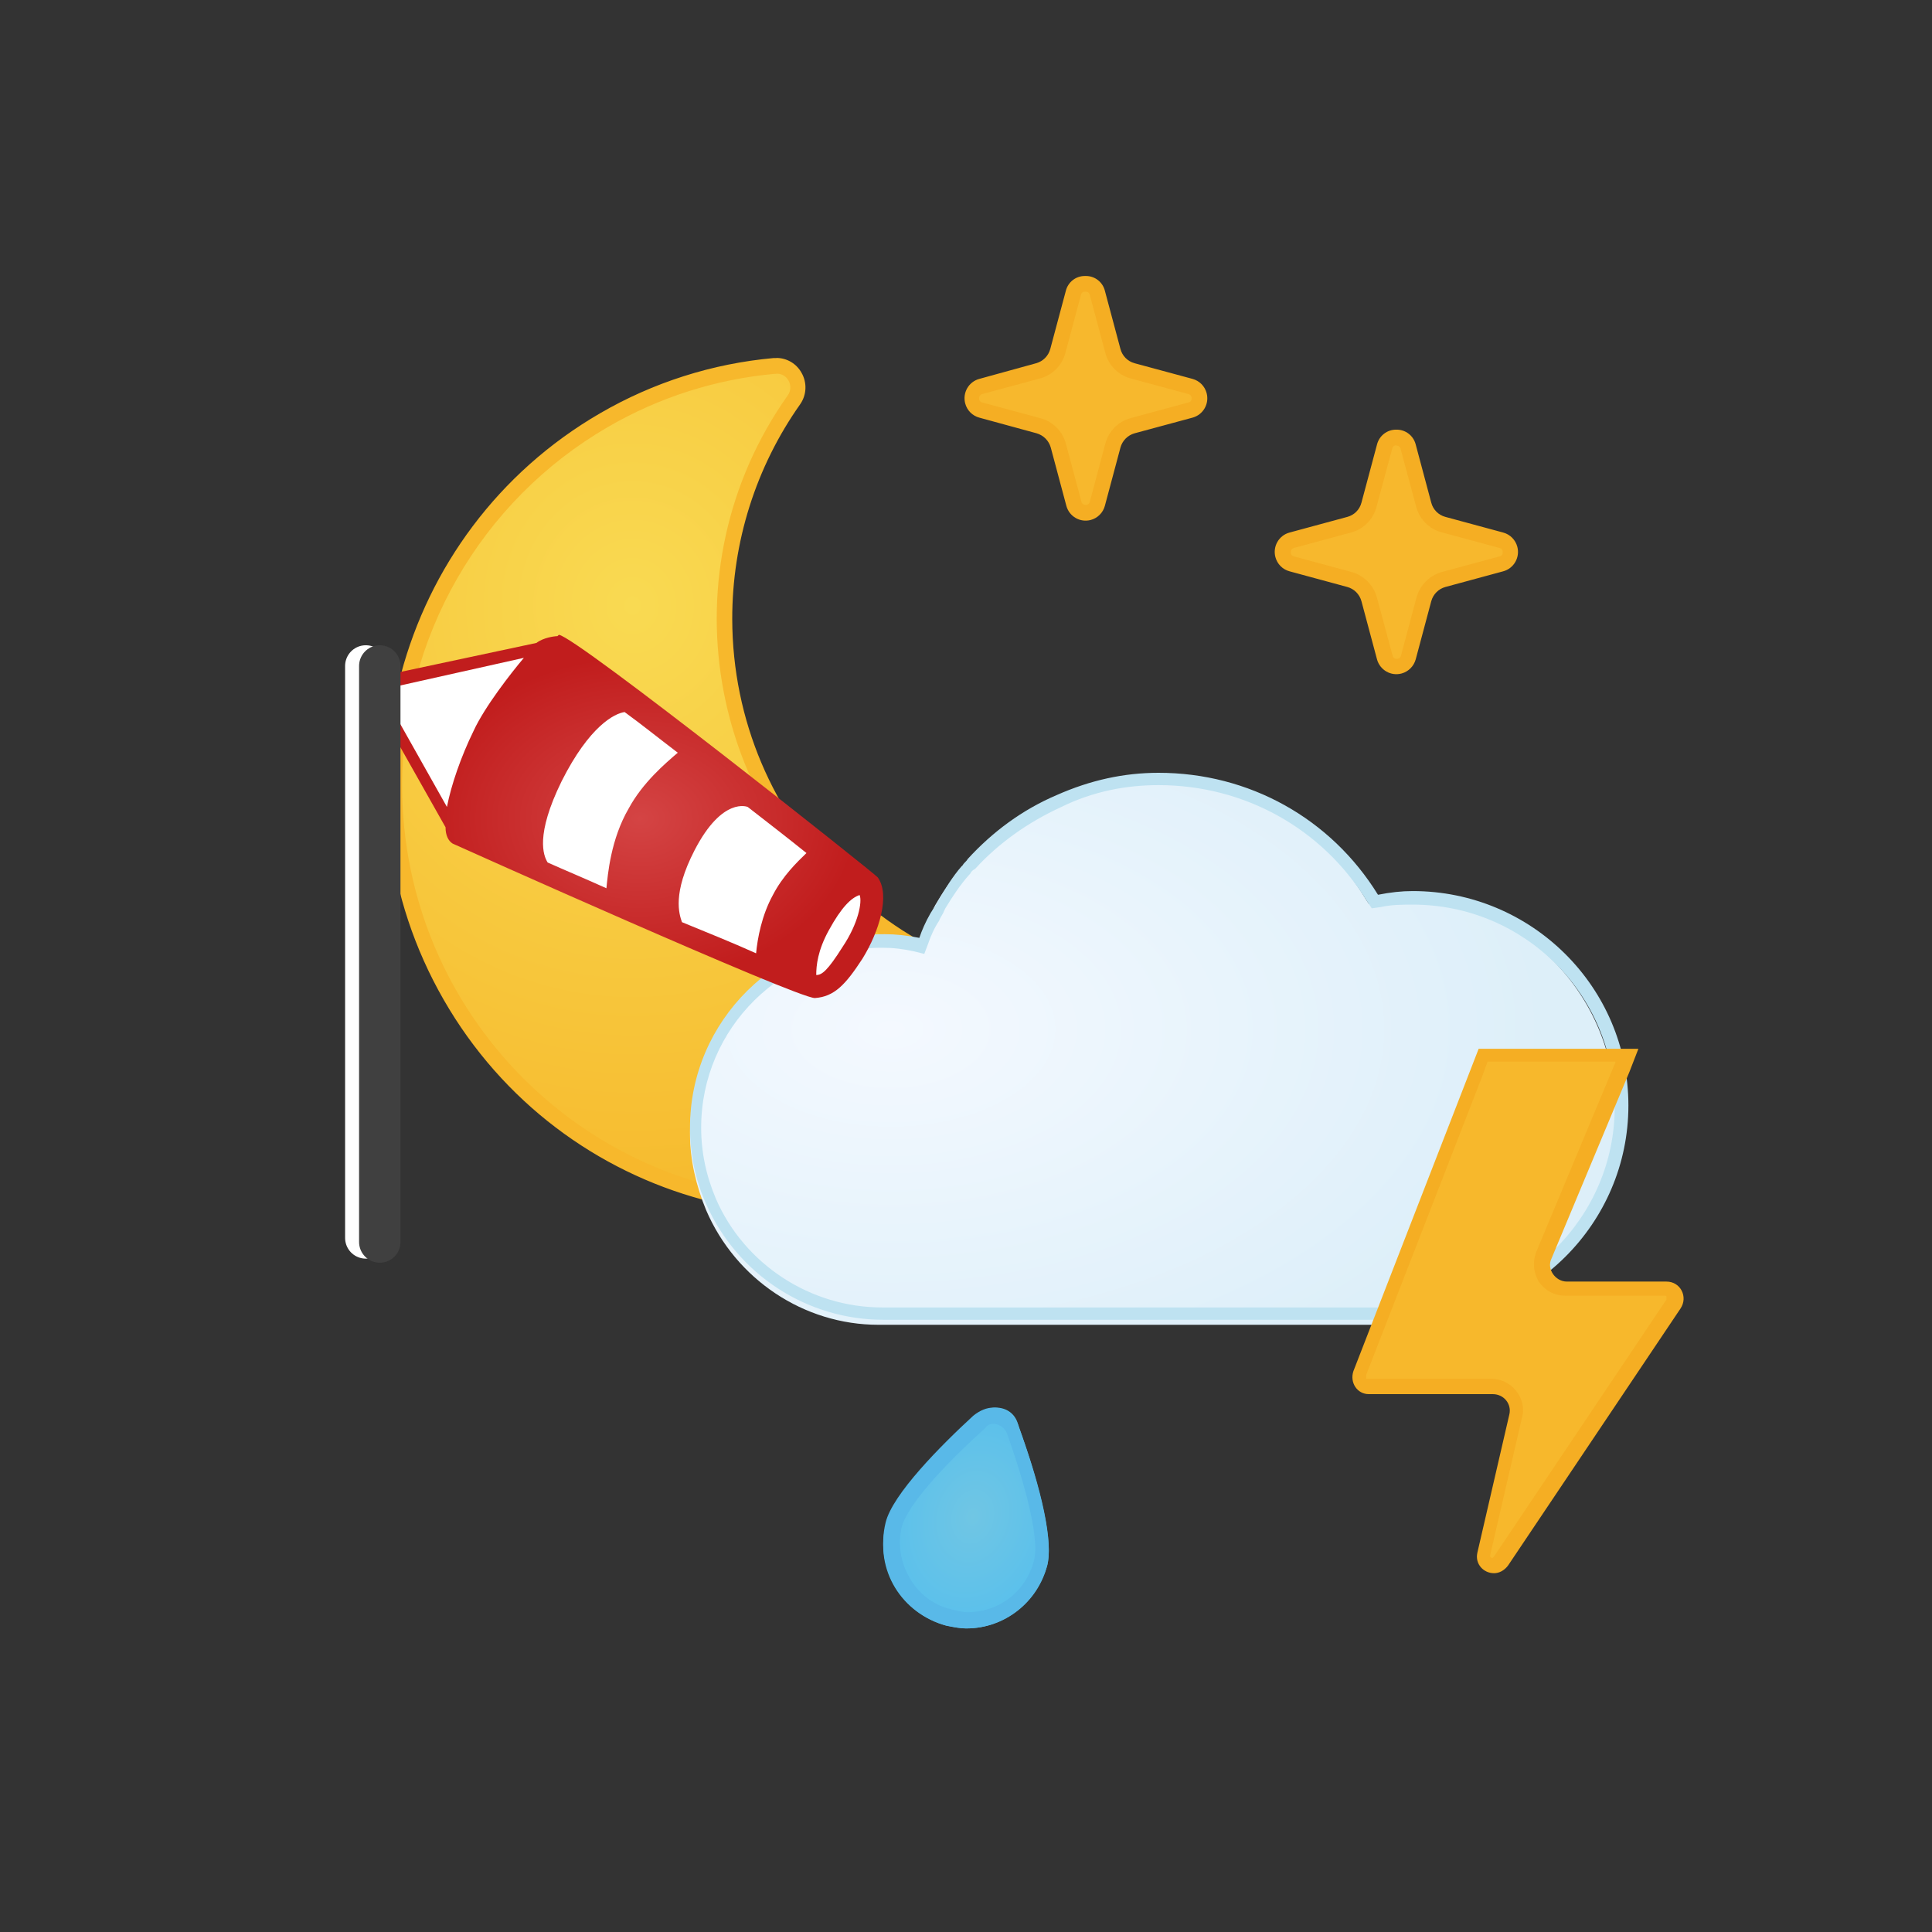 <svg xmlns="http://www.w3.org/2000/svg" xmlns:xlink="http://www.w3.org/1999/xlink" width="140" height="140" viewBox="0 0 140 140" style="fill: none"><rect x="0" y="0" width="140" height="140" fill="#333333" stroke="none"/><path d="M70.996 102.423C66.957 106.027 64.619 108.888 64.195 110.477C63.345 113.761 65.364 116.94 68.551 117.788C69.083 117.894 69.507 118 70.039 118C72.801 118 75.139 116.092 75.884 113.444C76.307 111.854 75.565 108.251 73.757 103.166C73.545 102.423 72.908 102 72.164 102C71.845 102 71.419 102.106 70.996 102.423Z" style="fill-rule: evenodd; clip-rule: evenodd; fill: url(#paint0_radial_854_15288)" /><path d="M71.99 102C71.501 102 71.013 102.197 70.525 102.59C68.178 104.748 64.661 108.283 64.172 110.344C63.39 113.583 65.344 116.92 68.569 117.804C69.058 117.902 69.546 118 70.036 118C72.772 118 75.215 116.135 75.898 113.387C76.387 111.227 75.02 106.614 73.846 103.473C73.651 102.59 72.869 102 71.99 102ZM71.99 103.178C72.283 103.178 72.772 103.373 72.968 103.864C74.531 108.282 75.312 111.718 74.922 113.092C74.335 115.349 72.38 116.822 70.133 116.822C69.743 116.822 69.352 116.723 68.96 116.625C67.691 116.331 66.615 115.545 65.931 114.368C65.248 113.189 65.051 111.913 65.344 110.638C65.541 109.95 66.42 107.988 71.403 103.472C71.599 103.178 71.892 103.178 71.99 103.178Z" style="fill-rule: evenodd; clip-rule: evenodd; fill: #59B9E8" /><path d="M101.224 48.305C100.814 48.319 100.448 48.047 100.342 47.649L99.214 43.438C99.019 42.762 98.493 42.233 97.821 42.038L93.625 40.904C93.229 40.796 92.959 40.429 92.973 40.016C92.959 39.605 93.229 39.237 93.625 39.13L97.821 37.996C98.495 37.804 99.022 37.274 99.214 36.595L100.342 32.376C100.46 31.901 100.939 31.613 101.411 31.732C101.726 31.811 101.973 32.059 102.053 32.376L103.18 36.595C103.368 37.29 103.908 37.833 104.599 38.022L108.795 39.157C109.191 39.264 109.462 39.632 109.448 40.044C109.462 40.456 109.191 40.822 108.795 40.93L104.626 42.038C103.934 42.231 103.395 42.776 103.207 43.473L102.079 47.684C101.961 48.059 101.614 48.31 101.224 48.305Z" style="fill-rule: evenodd; clip-rule: evenodd; fill: #F7B82D" /><path d="M56.256 26.525H56.105C51.755 26.913 47.543 28.257 43.765 30.461C34.362 35.917 28.571 46.009 28.58 56.926C28.593 73.786 42.196 87.443 58.962 87.431L59.024 87.394C68.843 87.38 78.045 82.575 83.705 74.506C84.056 74.008 84.086 73.352 83.786 72.822C83.487 72.329 82.948 72.034 82.374 72.051H82.295C81.467 72.131 80.664 72.175 79.783 72.175C74.124 72.188 68.601 70.428 63.984 67.136C51.721 58.398 48.827 41.319 57.517 28.989C57.866 28.491 57.897 27.834 57.596 27.305C57.321 26.823 56.811 26.525 56.259 26.525C56.258 26.525 56.257 26.525 56.256 26.525Z" style="fill-rule: evenodd; clip-rule: evenodd; fill: url(#paint1_radial_854_15288)" /><path d="M56.256 25.946H56.054C51.62 26.346 47.327 27.713 43.475 29.953C28.679 38.539 23.608 57.561 32.147 72.438C40.686 87.315 59.602 92.416 74.397 83.829C78.256 81.578 81.581 78.508 84.138 74.831C84.621 74.156 84.666 73.258 84.252 72.535C83.848 71.865 83.119 71.463 82.34 71.481H82.216C81.396 71.56 80.576 71.605 79.756 71.605C65.04 71.632 53.088 59.655 53.061 44.857C53.053 39.285 54.77 33.85 57.975 29.306C58.456 28.627 58.497 27.73 58.08 27.01C57.712 26.346 57.013 25.935 56.256 25.938V25.946ZM56.256 27.079C56.62 27.062 56.963 27.254 57.138 27.576C57.333 27.913 57.312 28.333 57.085 28.649C48.191 41.216 51.112 58.655 63.61 67.599C68.332 70.979 73.988 72.788 79.784 72.774C80.665 72.774 81.475 72.774 82.313 72.658H82.366C82.722 72.654 83.055 72.835 83.248 73.137C83.443 73.474 83.422 73.894 83.194 74.21C77.638 82.131 68.603 86.847 58.963 86.859C42.508 86.876 29.155 73.476 29.138 56.929C29.127 46.209 34.813 36.3 44.048 30.944C47.758 28.787 51.891 27.472 56.159 27.088H56.256V27.079Z" style="fill-rule: evenodd; clip-rule: evenodd; fill: #F7B82C" /><path d="M101.186 31.135C100.527 31.122 99.947 31.566 99.784 32.208L98.655 36.427C98.525 36.931 98.134 37.324 97.633 37.456L93.446 38.59C92.674 38.796 92.215 39.592 92.42 40.368C92.553 40.873 92.944 41.266 93.446 41.4L97.633 42.535C98.13 42.672 98.518 43.063 98.655 43.563L99.784 47.782C99.999 48.561 100.8 49.017 101.574 48.801C102.066 48.663 102.45 48.277 102.587 47.782L103.715 43.563C103.852 43.063 104.24 42.672 104.738 42.535L108.925 41.4C109.697 41.194 110.156 40.397 109.951 39.621C109.818 39.118 109.426 38.724 108.925 38.59L104.738 37.456C104.237 37.324 103.846 36.931 103.715 36.427L102.587 32.208C102.423 31.566 101.844 31.122 101.186 31.135ZM101.186 32.288C101.333 32.28 101.464 32.382 101.494 32.527L102.622 36.72C102.859 37.627 103.563 38.334 104.464 38.573L108.66 39.707C108.804 39.738 108.902 39.871 108.889 40.017C108.906 40.163 108.805 40.296 108.66 40.319L104.464 41.454C103.584 41.708 102.897 42.401 102.648 43.289L101.52 47.507C101.486 47.65 101.356 47.746 101.212 47.738C101.068 47.749 100.939 47.65 100.912 47.507L99.775 43.289C99.527 42.401 98.84 41.708 97.959 41.454L93.763 40.319C93.622 40.292 93.523 40.163 93.534 40.017C93.526 39.872 93.623 39.741 93.763 39.707L97.959 38.573C98.84 38.318 99.521 37.613 99.749 36.72L100.886 32.51C100.908 32.363 101.039 32.259 101.186 32.27" style="fill-rule: evenodd; clip-rule: evenodd; fill: #F5AE23" /><path d="M78.662 37.153C78.253 37.167 77.888 36.895 77.781 36.497L76.688 32.286C76.5 31.587 75.956 31.039 75.26 30.85L71.073 29.716C70.676 29.609 70.407 29.241 70.42 28.829C70.407 28.418 70.676 28.05 71.073 27.942L75.26 26.808C75.954 26.622 76.499 26.079 76.688 25.381L77.816 21.162C77.944 20.689 78.429 20.41 78.898 20.539C79.2 20.622 79.435 20.858 79.518 21.162L80.664 25.443C80.851 26.139 81.392 26.681 82.083 26.871L86.279 28.005C86.675 28.112 86.945 28.479 86.931 28.892C86.945 29.304 86.675 29.671 86.279 29.778L82.083 30.912C81.406 31.094 80.87 31.613 80.664 32.286L79.518 36.497C79.414 36.886 79.062 37.154 78.662 37.153Z" style="fill-rule: evenodd; clip-rule: evenodd; fill: #F7B82D" /><path d="M78.628 20C77.972 19.989 77.394 20.433 77.235 21.073L76.106 25.292C75.97 25.792 75.581 26.183 75.084 26.321L70.968 27.455C70.195 27.661 69.737 28.458 69.942 29.233C70.075 29.738 70.466 30.131 70.968 30.265L75.119 31.399C75.614 31.542 76.001 31.931 76.142 32.428L77.27 36.647C77.476 37.423 78.267 37.885 79.039 37.679C79.54 37.545 79.932 37.151 80.065 36.647L81.193 32.428C81.331 31.929 81.719 31.539 82.215 31.399L86.411 30.265C87.183 30.059 87.643 29.263 87.437 28.487C87.304 27.983 86.913 27.589 86.411 27.455L82.215 26.321C81.716 26.186 81.326 25.794 81.193 25.292L80.065 21.073C79.904 20.43 79.322 19.985 78.663 20H78.628ZM78.663 21.136C78.811 21.124 78.945 21.227 78.972 21.375L80.1 25.585C80.339 26.48 81.034 27.179 81.924 27.42L86.111 28.554C86.256 28.585 86.357 28.716 86.35 28.865C86.361 29.012 86.257 29.144 86.111 29.166L81.924 30.3C81.035 30.543 80.341 31.241 80.1 32.135L78.972 36.355C78.941 36.499 78.809 36.598 78.663 36.585C78.52 36.593 78.393 36.495 78.364 36.355L77.235 32.135C76.989 31.233 76.278 30.532 75.374 30.3L71.18 29.166C71.038 29.139 70.939 29.009 70.95 28.865C70.942 28.719 71.038 28.588 71.18 28.554L75.374 27.42C76.266 27.179 76.96 26.48 77.2 25.585L78.328 21.375C78.35 21.228 78.481 21.124 78.628 21.136H78.663Z" style="fill-rule: evenodd; clip-rule: evenodd; fill: #F5AE23" /><path d="M76.3 57.916C73.876 59.012 71.721 60.564 69.926 62.574C69.837 62.756 69.657 62.846 69.568 63.03L69.478 63.121C68.85 63.852 68.311 64.674 67.773 65.588L67.683 65.77C67.594 66.044 67.414 66.226 67.325 66.501C67.056 67.14 66.786 67.779 66.517 68.327L66.337 68.692L65.979 68.601C65.171 68.418 64.363 68.327 63.555 68.327C56.104 68.327 50 74.537 50 82.209C50 84.035 50.449 85.953 51.167 87.688C53.322 92.712 58.259 95.999 63.645 95.999H101.884C110.231 95.999 117.052 89.059 117.052 80.565C117.052 72.072 110.231 65.131 101.884 65.131C101.077 65.131 100.266 65.222 99.459 65.405L99.191 65.495L99.01 65.222C95.689 59.651 89.854 56.363 83.48 56.363C81.058 56.363 78.634 56.911 76.3 57.916Z" style="fill-rule: evenodd; clip-rule: evenodd; fill: url(#paint2_radial_854_15288)" /><path d="M83.953 56C81.439 56 79.012 56.535 76.588 57.607C74.072 58.678 71.916 60.285 70.121 62.249C70.03 62.429 69.851 62.517 69.762 62.696L69.671 62.785C69.043 63.499 68.504 64.392 67.966 65.284L67.876 65.463C67.696 65.73 67.607 65.909 67.427 66.178C67.068 66.802 66.797 67.426 66.619 67.962C65.72 67.783 64.912 67.694 64.104 67.694C56.379 67.694 50 73.944 50 81.71C50 83.585 50.36 85.459 51.169 87.245C53.414 92.333 58.445 95.636 64.014 95.636H102.37C110.992 95.636 118 88.673 118 80.103C118 71.534 110.992 64.57 102.37 64.57C101.562 64.57 100.753 64.66 99.854 64.838C96.44 59.303 90.51 56 83.953 56ZM83.954 56.893C90.15 56.893 95.811 60.017 99.045 65.284L99.404 65.82L100.033 65.732C100.841 65.552 101.65 65.552 102.369 65.552C110.453 65.552 117.01 72.07 117.01 80.193C117.01 88.226 110.453 94.743 102.279 94.743H63.923C58.713 94.743 53.952 91.618 51.885 86.888C51.167 85.191 50.809 83.495 50.809 81.711C50.809 74.479 56.736 68.677 63.923 68.677C64.732 68.677 65.45 68.766 66.259 68.944L66.977 69.124L67.248 68.409C67.427 67.873 67.697 67.249 68.056 66.713C68.144 66.445 68.325 66.266 68.415 65.999L68.503 65.82C69.043 64.927 69.581 64.124 70.211 63.409L70.3 63.32C70.389 63.143 70.48 63.053 70.659 62.964C72.366 61.089 74.521 59.572 76.857 58.501C79.194 57.339 81.618 56.893 83.954 56.893Z" style="fill-rule: evenodd; clip-rule: evenodd; fill: #BEE2F1" /><defs><radialGradient id="paint0_radial_854_15288" cx="0" cy="0" r="1" gradientUnits="userSpaceOnUse" gradientTransform="translate(70.487 109.897) rotate(13.949) scale(7.147 9.288)"><stop offset="0" style="stop-color: #70C6E4" /><stop offset="1" style="stop-color: #56BFED" />


</radialGradient><radialGradient id="paint1_radial_854_15288" cx="0" cy="0" r="1" gradientUnits="userSpaceOnUse" gradientTransform="translate(45.89 43.837) scale(42.973 47.233)"><stop offset="0" style="stop-color: #F9DA52" /><stop offset="1" style="stop-color: #F6B82B" />


</radialGradient><radialGradient id="paint2_radial_854_15288" cx="0" cy="0" r="1" gradientUnits="userSpaceOnUse" gradientTransform="translate(64.479 74.581) scale(47.859 28.291)"><stop offset="0" style="stop-color: #F4F9FF" /><stop offset="1" style="stop-color: #DDEFF9" />


</radialGradient>



</defs><svg xmlns="http://www.w3.org/2000/svg" width="140" height="140" viewBox="0 0 140 140" style="fill: none"><path d="M108.167 113.537C107.982 113.537 107.704 113.445 107.611 113.259C107.518 113.073 107.426 112.889 107.518 112.703L109.834 102.693C109.926 102.137 109.834 101.581 109.463 101.21C109.094 100.747 108.63 100.562 108.074 100.562H99.092C98.906 100.562 98.629 100.469 98.535 100.283C98.443 100.098 98.351 99.82 98.443 99.635L106.87 77.946L107.426 76.556H117.798L117.335 77.484L111.686 91.016C111.501 91.571 111.501 92.22 111.871 92.683C112.241 93.147 112.705 93.425 113.354 93.425H120.576C120.854 93.425 121.039 93.518 121.225 93.796C121.317 93.981 121.317 94.26 121.225 94.537L108.723 113.166C108.537 113.445 108.353 113.537 108.167 113.537Z" style="fill-rule: evenodd; clip-rule: evenodd; fill: #F7B82C" /><path d="M118.724 76H107.148L106.5 77.669L98.073 99.356C97.794 100.19 98.35 101.024 99.183 101.024H108.167C109 101.024 109.556 101.766 109.37 102.507L107.055 112.517C106.87 113.351 107.518 114 108.259 114C108.63 114 109 113.814 109.279 113.444L121.78 94.815C122.336 93.98 121.78 92.868 120.761 92.868H113.538C112.704 92.868 112.056 91.941 112.427 91.201L118.076 77.669L118.724 76ZM117.057 77.02L116.964 77.206L111.315 90.738C111.038 91.478 111.13 92.22 111.501 92.869C111.965 93.517 112.612 93.888 113.445 93.888H120.669C120.669 93.888 120.761 93.888 120.761 93.981V94.166L108.259 112.796L108.167 112.889C108.074 112.889 108.074 112.889 107.981 112.796V112.703L110.297 102.693C110.482 102.044 110.297 101.303 109.834 100.747C109.37 100.191 108.722 99.913 108.074 99.913H99.091C98.998 99.913 98.998 99.913 98.998 99.82V99.635L107.426 77.946L107.796 76.928H117.057V77.02Z" style="fill-rule: evenodd; clip-rule: evenodd; fill: #F5AE23" /></svg><svg xmlns="http://www.w3.org/2000/svg" width="140" height="140" viewBox="0 0 140 140" style="fill: none"><path d="M26.507 48.258V89.705" style="stroke: white; stroke-width: 3; stroke-linecap: round" /><path d="M28.027 49.437L39.381 47.178L63.305 64.269C63.305 64.269 63.102 67.116 62.392 69.08C61.683 70.946 58.642 71.536 58.642 71.536L33.096 60.732L28.027 51.892V49.437Z" style="fill-rule: evenodd; clip-rule: evenodd; fill: white" /><path d="M40.395 46.098C40.496 46.098 40.496 46.098 40.395 46.098C40.192 46.098 39.381 46.196 38.874 46.589L28.738 48.75V49.732L37.961 47.67C37.05 48.75 35.124 51.206 34.313 52.973C33.399 54.84 32.69 56.902 32.387 58.474L28.738 51.991V53.661L32.286 59.947C32.286 60.535 32.488 60.929 32.792 61.125C32.996 61.223 57.73 72.322 59.046 72.322C60.467 72.224 61.278 71.34 62.494 69.474C63.71 67.51 64.521 64.858 63.608 63.582C63.508 63.384 41.713 46.098 40.496 46L40.395 46.098ZM39.685 62.5C39.381 62.009 38.773 60.534 40.699 56.607C42.726 52.58 44.551 51.696 45.261 51.598C46.477 52.481 47.695 53.464 49.113 54.544C48.2 55.33 46.578 56.705 45.565 58.571C44.247 60.831 44.044 63.384 43.943 64.366C42.423 63.678 41.003 63.089 39.685 62.5ZM49.417 66.823C49.214 66.234 48.708 64.76 50.329 61.617C52.357 57.689 54.181 58.474 54.181 58.474C55.702 59.653 57.221 60.833 58.439 61.815C57.729 62.501 56.716 63.483 56.006 64.858C55.195 66.332 54.891 68.002 54.789 69.081C53.27 68.393 51.343 67.609 49.417 66.823ZM60.06 67.41C60.973 65.741 61.683 65.054 62.291 64.857C62.494 65.349 62.19 66.92 61.074 68.59C59.959 70.358 59.554 70.653 59.148 70.653C59.148 69.965 59.25 68.884 60.06 67.41ZM28.738 49.732V51.991V49.732Z" style="fill-rule: evenodd; clip-rule: evenodd; fill: url(#paint0_radial_854_17877)" /><path d="M27.52 48.258V90" style="stroke: #404040; stroke-width: 3; stroke-linecap: round" /><defs><radialGradient id="paint0_radial_854_17877" cx="0" cy="0" r="1" gradientUnits="userSpaceOnUse" gradientTransform="translate(46.369 59.313) scale(15.782 11.758)"><stop offset="0" style="stop-color: #D44444" /><stop offset="1" style="stop-color: #C11D1D" />
            
            
        </radialGradient>
        
    </defs></svg></svg>